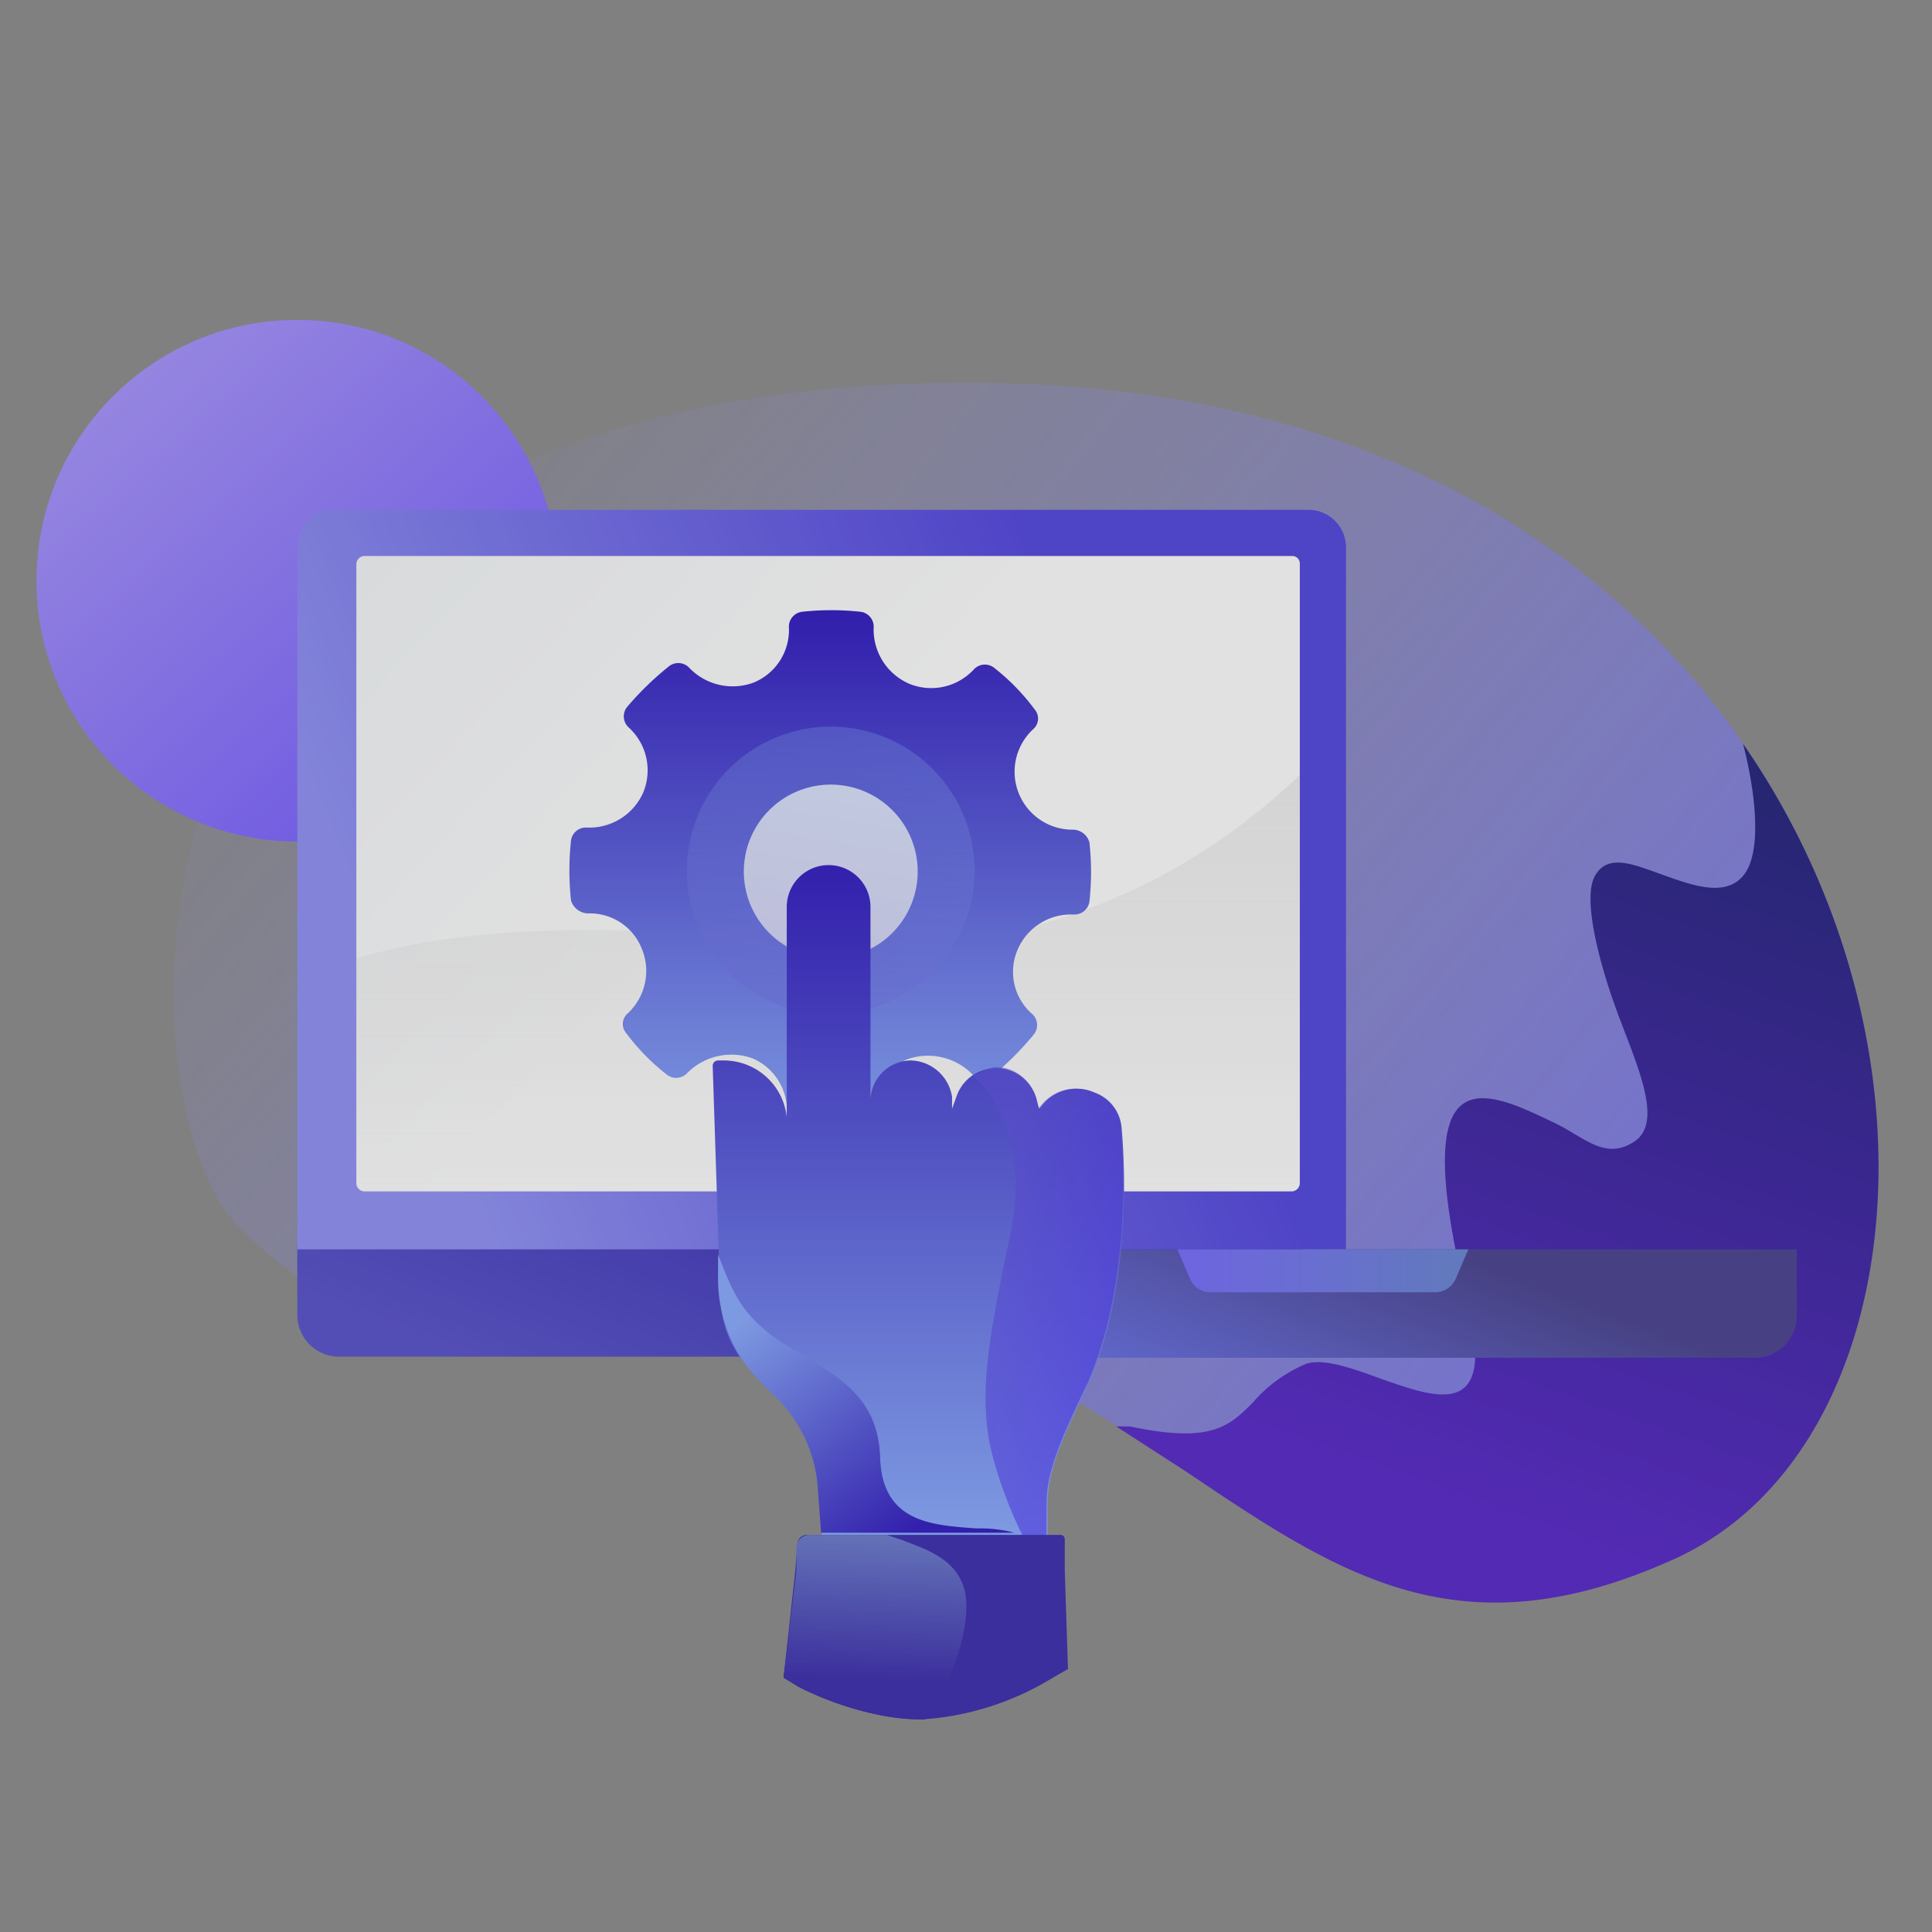 <svg xmlns="http://www.w3.org/2000/svg" xmlns:xlink="http://www.w3.org/1999/xlink" viewBox="0 0 180 180"><rect x="0" y="0" width="180" height="180" fill="#808080" stroke="none"/><defs><linearGradient id="linear-gradient" x1="164.57" y1="150.13" x2="44.17" y2="50.17" gradientUnits="userSpaceOnUse"><stop offset="0" stop-color="#6461fa"/><stop offset="1" stop-color="#928efd" stop-opacity="0.1"/></linearGradient><linearGradient id="linear-gradient-2" x1="47.28" y1="76.47" x2="10.13" y2="34.12" gradientUnits="userSpaceOnUse"><stop offset="0" stop-color="#6246ff"/><stop offset="1" stop-color="#9e89fe"/></linearGradient><linearGradient id="linear-gradient-3" x1="134.41" y1="139.84" x2="158.19" y2="72.59" gradientUnits="userSpaceOnUse"><stop offset="0" stop-color="#440ec3"/><stop offset="1" stop-color="#0b096f"/></linearGradient><linearGradient id="linear-gradient-4" x1="-160.99" y1="323.26" x2="-159.87" y2="323.26" gradientTransform="matrix(-64.55, 2, -18.55, -6.97, -4288.48, 2696.59)" gradientUnits="userSpaceOnUse"><stop offset="0" stop-color="#261cb0"/><stop offset="1" stop-color="#453ec6"/></linearGradient><linearGradient id="linear-gradient-5" x1="-161.05" y1="323.21" x2="-159.93" y2="323.21" gradientTransform="matrix(-64.55, 2, -18.55, -6.97, -4251.21, 2696.75)" gradientUnits="userSpaceOnUse"><stop offset="0" stop-color="#342d83"/><stop offset="1" stop-color="#606dfc"/></linearGradient><linearGradient id="linear-gradient-6" x1="-166.5" y1="342.42" x2="-165.38" y2="342.42" gradientTransform="matrix(-64.55, 13.1, -18.55, -45.59, -4289, 17868.34)" gradientUnits="userSpaceOnUse"><stop offset="0" stop-color="#3e30dc"/><stop offset="1" stop-color="#8385f5"/></linearGradient><linearGradient id="linear-gradient-7" x1="-161.95" y1="346.54" x2="-160.84" y2="346.54" gradientTransform="matrix(54.87, 50.89, -75.5, 81.08, 35063.46, -19835.06)" gradientUnits="userSpaceOnUse"><stop offset="0" stop-color="#eaeff4"/><stop offset="1" stop-color="#fff"/></linearGradient><linearGradient id="linear-gradient-8" x1="-160.24" y1="348.64" x2="-159.13" y2="348.64" gradientTransform="matrix(0, 34.73, 78.79, 0, -27393.24, 5637.68)" gradientUnits="userSpaceOnUse"><stop offset="0" stop-color="#c4c4c4"/><stop offset="1" stop-color="#c4c4c4" stop-opacity="0"/></linearGradient><linearGradient id="linear-gradient-9" x1="109.67" y1="118.41" x2="136.79" y2="118.41" gradientUnits="userSpaceOnUse"><stop offset="0" stop-color="#695bff"/><stop offset="1" stop-color="#5778ce"/></linearGradient><linearGradient id="linear-gradient-10" x1="-161.39" y1="350.23" x2="-160.28" y2="350.23" gradientTransform="matrix(0, 45.34, 45.35, 0, -15803.77, 7374.89)" gradientUnits="userSpaceOnUse"><stop offset="0" stop-color="#1900b9"/><stop offset="0.98" stop-color="#7ca1ff"/></linearGradient><linearGradient id="linear-gradient-11" x1="-159.56" y1="354.61" x2="-158.44" y2="354.61" gradientTransform="matrix(-4.26, 23.98, 23.99, 4.26, -9105.7, 2384.41)" gradientUnits="userSpaceOnUse"><stop offset="0" stop-color="#7ba6fc"/><stop offset="1" stop-color="#5b52de"/></linearGradient><linearGradient id="linear-gradient-12" x1="-162.09" y1="351.44" x2="-160.97" y2="351.44" gradientTransform="matrix(0, 56.99, 34.39, 0, -11999.09, 9317.71)" xlink:href="#linear-gradient-10"/><linearGradient id="linear-gradient-13" x1="-175.31" y1="344.22" x2="-174.2" y2="344.22" gradientTransform="matrix(-11.39, -20.53, -23.4, 17.55, 6142.09, -9496.81)" xlink:href="#linear-gradient-10"/><linearGradient id="linear-gradient-14" x1="-178.49" y1="336.21" x2="-177.38" y2="336.21" gradientTransform="matrix(-3.2, -32.98, -12.74, 27.19, 3812.82, -14893.52)" gradientUnits="userSpaceOnUse"><stop offset="0" stop-color="#2f02f9"/><stop offset="1" stop-color="#4e3ee1"/></linearGradient><linearGradient id="linear-gradient-15" x1="-144.66" y1="346.68" x2="-143.55" y2="346.68" gradientTransform="matrix(8.18, 8.67, 15.47, -14.59, -4095.88, 6461.01)" gradientUnits="userSpaceOnUse"><stop offset="0" stop-color="#2514a5"/><stop offset="1" stop-color="#2514a5"/></linearGradient><linearGradient id="linear-gradient-16" x1="-151.58" y1="358.28" x2="-150.47" y2="358.28" gradientTransform="matrix(-0.5, 12.39, 15.12, 0.53, -5411.53, 1831.02)" gradientUnits="userSpaceOnUse"><stop offset="0" stop-color="#5b6fc9"/><stop offset="1" stop-color="#2514a5"/></linearGradient></defs><title>manage-website</title><g id="Layer_1" data-name="Layer 1" style="opacity:0.76"><path d="M21.9,113.9c19.6,21,45.5.8,66.8,10.5,28.2,12.7,38.7,33.7,67.4,20.7,35.9-16.3,23.7-107.7-63-109.4S11.2,102.5,21.9,113.9Z" style="fill:url(#linear-gradient)"/><circle cx="27.7" cy="54.1" r="24.3" style="fill:url(#linear-gradient-2)"/><path d="M162.4,69.3c1.3,5.1,1.7,10.3,0,12.3s-4.7.9-7.5-.1-5.1-2-6.3.1.4,8.3,2.3,13.3,4,9.8,1.3,11.5-4.5-.4-7.4-1.8c-6.7-3.2-13.8-6.6-8.1,16.7,2.8,11.1-2.8,9-8.2,7.1-2.7-1-5.4-1.9-6.9-1.3a13.5,13.5,0,0,0-4.9,3.6c-2.2,2.2-3.9,3.8-11.4,2.2H104l6.5,4.2c14.4,9.7,25.6,17.2,45.6,8.1C177.9,135.2,182,97.6,162.4,69.3Z" style="fill:url(#linear-gradient-3)"/><path d="M121.4,115.8H27.7v6.6a3.9,3.9,0,0,0,3.9,4h85.9a4,4,0,0,0,3.9-4Z" style="fill:url(#linear-gradient-4)"/><path d="M167.4,116.4H69.8v6.1a4,4,0,0,0,3.9,4h89.8a3.9,3.9,0,0,0,3.9-4Z" style="fill:url(#linear-gradient-5)"/><path d="M125.4,50.9a3.5,3.5,0,0,0-3.5-3.4H31.1a3.4,3.4,0,0,0-3.4,3.4v65.5h97.7Z" style="fill:url(#linear-gradient-6)"/><path d="M121.1,52.5a.7.7,0,0,0-.7-.7H33.9a.8.8,0,0,0-.7.7v57.8a.8.8,0,0,0,.7.7h86.5a.8.8,0,0,0,.7-.7Z" style="fill:url(#linear-gradient-7)"/><path d="M33.2,89.3c8.3-2.5,21-3.7,39.9-1.5,21.5,2.4,37.2-5.3,48-15.6V111H33.2Z" style="opacity:0.3;isolation:isolate;fill:url(#linear-gradient-8)"/><path d="M109.7,116.4h27.1l-1.2,2.8a2.1,2.1,0,0,1-1.9,1.2H112.8a2,2,0,0,1-1.9-1.2Z" style="fill:url(#linear-gradient-9)"/><path d="M101.5,78.5a1.6,1.6,0,0,0-1.5-1.2,5.4,5.4,0,0,1-3.7-9.4,1.3,1.3,0,0,0,.1-1.8,20.1,20.1,0,0,0-3.8-3.9,1.4,1.4,0,0,0-1.9.2,5.4,5.4,0,0,1-6,1.3,5.5,5.5,0,0,1-3.3-5.3A1.4,1.4,0,0,0,80.2,57a25.3,25.3,0,0,0-5.5,0,1.4,1.4,0,0,0-1.2,1.4,5.3,5.3,0,0,1-3.3,5.2,5.6,5.6,0,0,1-6-1.4,1.4,1.4,0,0,0-1.9-.1,27.9,27.9,0,0,0-3.9,3.8,1.4,1.4,0,0,0,.2,1.9,5.4,5.4,0,0,1,1.3,6.1,5.5,5.5,0,0,1-5.3,3.2,1.4,1.4,0,0,0-1.4,1.2,26.2,26.2,0,0,0,0,5.6,1.7,1.7,0,0,0,1.6,1.2,5.2,5.2,0,0,1,5,3.3,5.4,5.4,0,0,1-1.3,6,1.3,1.3,0,0,0-.2,1.8,20.1,20.1,0,0,0,3.8,3.9A1.4,1.4,0,0,0,64,100a5.8,5.8,0,0,1,6.1-1.4,5.3,5.3,0,0,1,3.2,5.3,1.4,1.4,0,0,0,1.2,1.4l2.8.2,2.7-.2a1.4,1.4,0,0,0,1.2-1.4,5.6,5.6,0,0,1,3.3-5.2,5.8,5.8,0,0,1,6.1,1.4,1.4,1.4,0,0,0,1.8.2,28.7,28.7,0,0,0,3.9-3.9,1.4,1.4,0,0,0-.1-1.9,5.2,5.2,0,0,1-1.4-6,5.4,5.4,0,0,1,5-3.3h.3a1.4,1.4,0,0,0,1.4-1.2A25.3,25.3,0,0,0,101.5,78.5ZM77.4,89.3a8.1,8.1,0,1,1,8.1-8.1A8.1,8.1,0,0,1,77.4,89.3Z" style="fill:url(#linear-gradient-10)"/><path d="M77.4,94.5A13.4,13.4,0,1,0,64,81.2,13.3,13.3,0,0,0,77.4,94.5ZM69.3,81.2a8.1,8.1,0,1,0,8.1-8.1A8.1,8.1,0,0,0,69.3,81.2Z" style="opacity:0.3;isolation:isolate;fill:url(#linear-gradient-11)"/><path d="M88.7,103.3v-1.1a4,4,0,0,0-3.8-3.4,3.8,3.8,0,0,0-3.8,3.9V84.5a3.9,3.9,0,0,0-7.8,0v19.6a5.9,5.9,0,0,0-5.8-5.3h-.6a.5.5,0,0,0-.5.5l.7,21.5a10.2,10.2,0,0,0,3.2,7.2l2.9,2.9a9.6,9.6,0,0,1,3.1,6.7l.3,6.5h21v-4c0-3.9,2.4-7.9,3.9-11.4,3.7-8.7,3.4-19,3-23.6a3.8,3.8,0,0,0-2.5-3.3,4.1,4.1,0,0,0-5,1.3l-.2.2-.2-.8a3.9,3.9,0,0,0-7.5-.3Z" style="fill:url(#linear-gradient-12)"/><path d="M76.5,142.8h18a12.5,12.5,0,0,0-3.5-.4c-4.1-.3-8.8-.5-9-6.6s-4.5-7.8-8.8-10.5-5-5.2-6.3-8.4v2.6a13.7,13.7,0,0,0,4.2,9.5l1,1a13,13,0,0,1,4.1,8.8Z" style="fill:url(#linear-gradient-13)"/><path d="M92.6,99.4l-2,.8c1.9,1.6,5.2,6.6,3.6,14.4a12.9,12.9,0,0,1-.4,1.9c-1.7,8.5-2.8,14-1.2,19.6a40.5,40.5,0,0,0,3.2,8h1.7v-4c0-3.1,1.5-6.2,2.8-9.1l1.1-2.3c3.7-8.7,3.4-19,3-23.6a3.8,3.8,0,0,0-2.5-3.3,4.1,4.1,0,0,0-5,1.3l-.2.2-.2-.8a3.8,3.8,0,0,0-3.8-3.1Z" style="opacity:0.5;isolation:isolate;fill:url(#linear-gradient-14)"/><path d="M98.1,156.3l1.4-.8-.3-9.2h0v-2.9a.4.4,0,0,0-.4-.4H75.1a.9.9,0,0,0-.8.8l-.2,2.5h0L73,156.3l1.3.8c2.2,1.2,7.9,3.5,12.7,3A26.5,26.5,0,0,0,98.1,156.3Z" style="fill:url(#linear-gradient-15)"/><path d="M82.6,143H75.3a1.3,1.3,0,0,0-1.1,1v2.3h0L73,156.3l1.3.8c2.1,1.1,7.2,3.2,11.9,3.1,2.7-3.4,4.5-9.5,3.6-12.3s-3.7-3.6-5.7-4.4Z" style="fill:url(#linear-gradient-16)"/></g></svg>